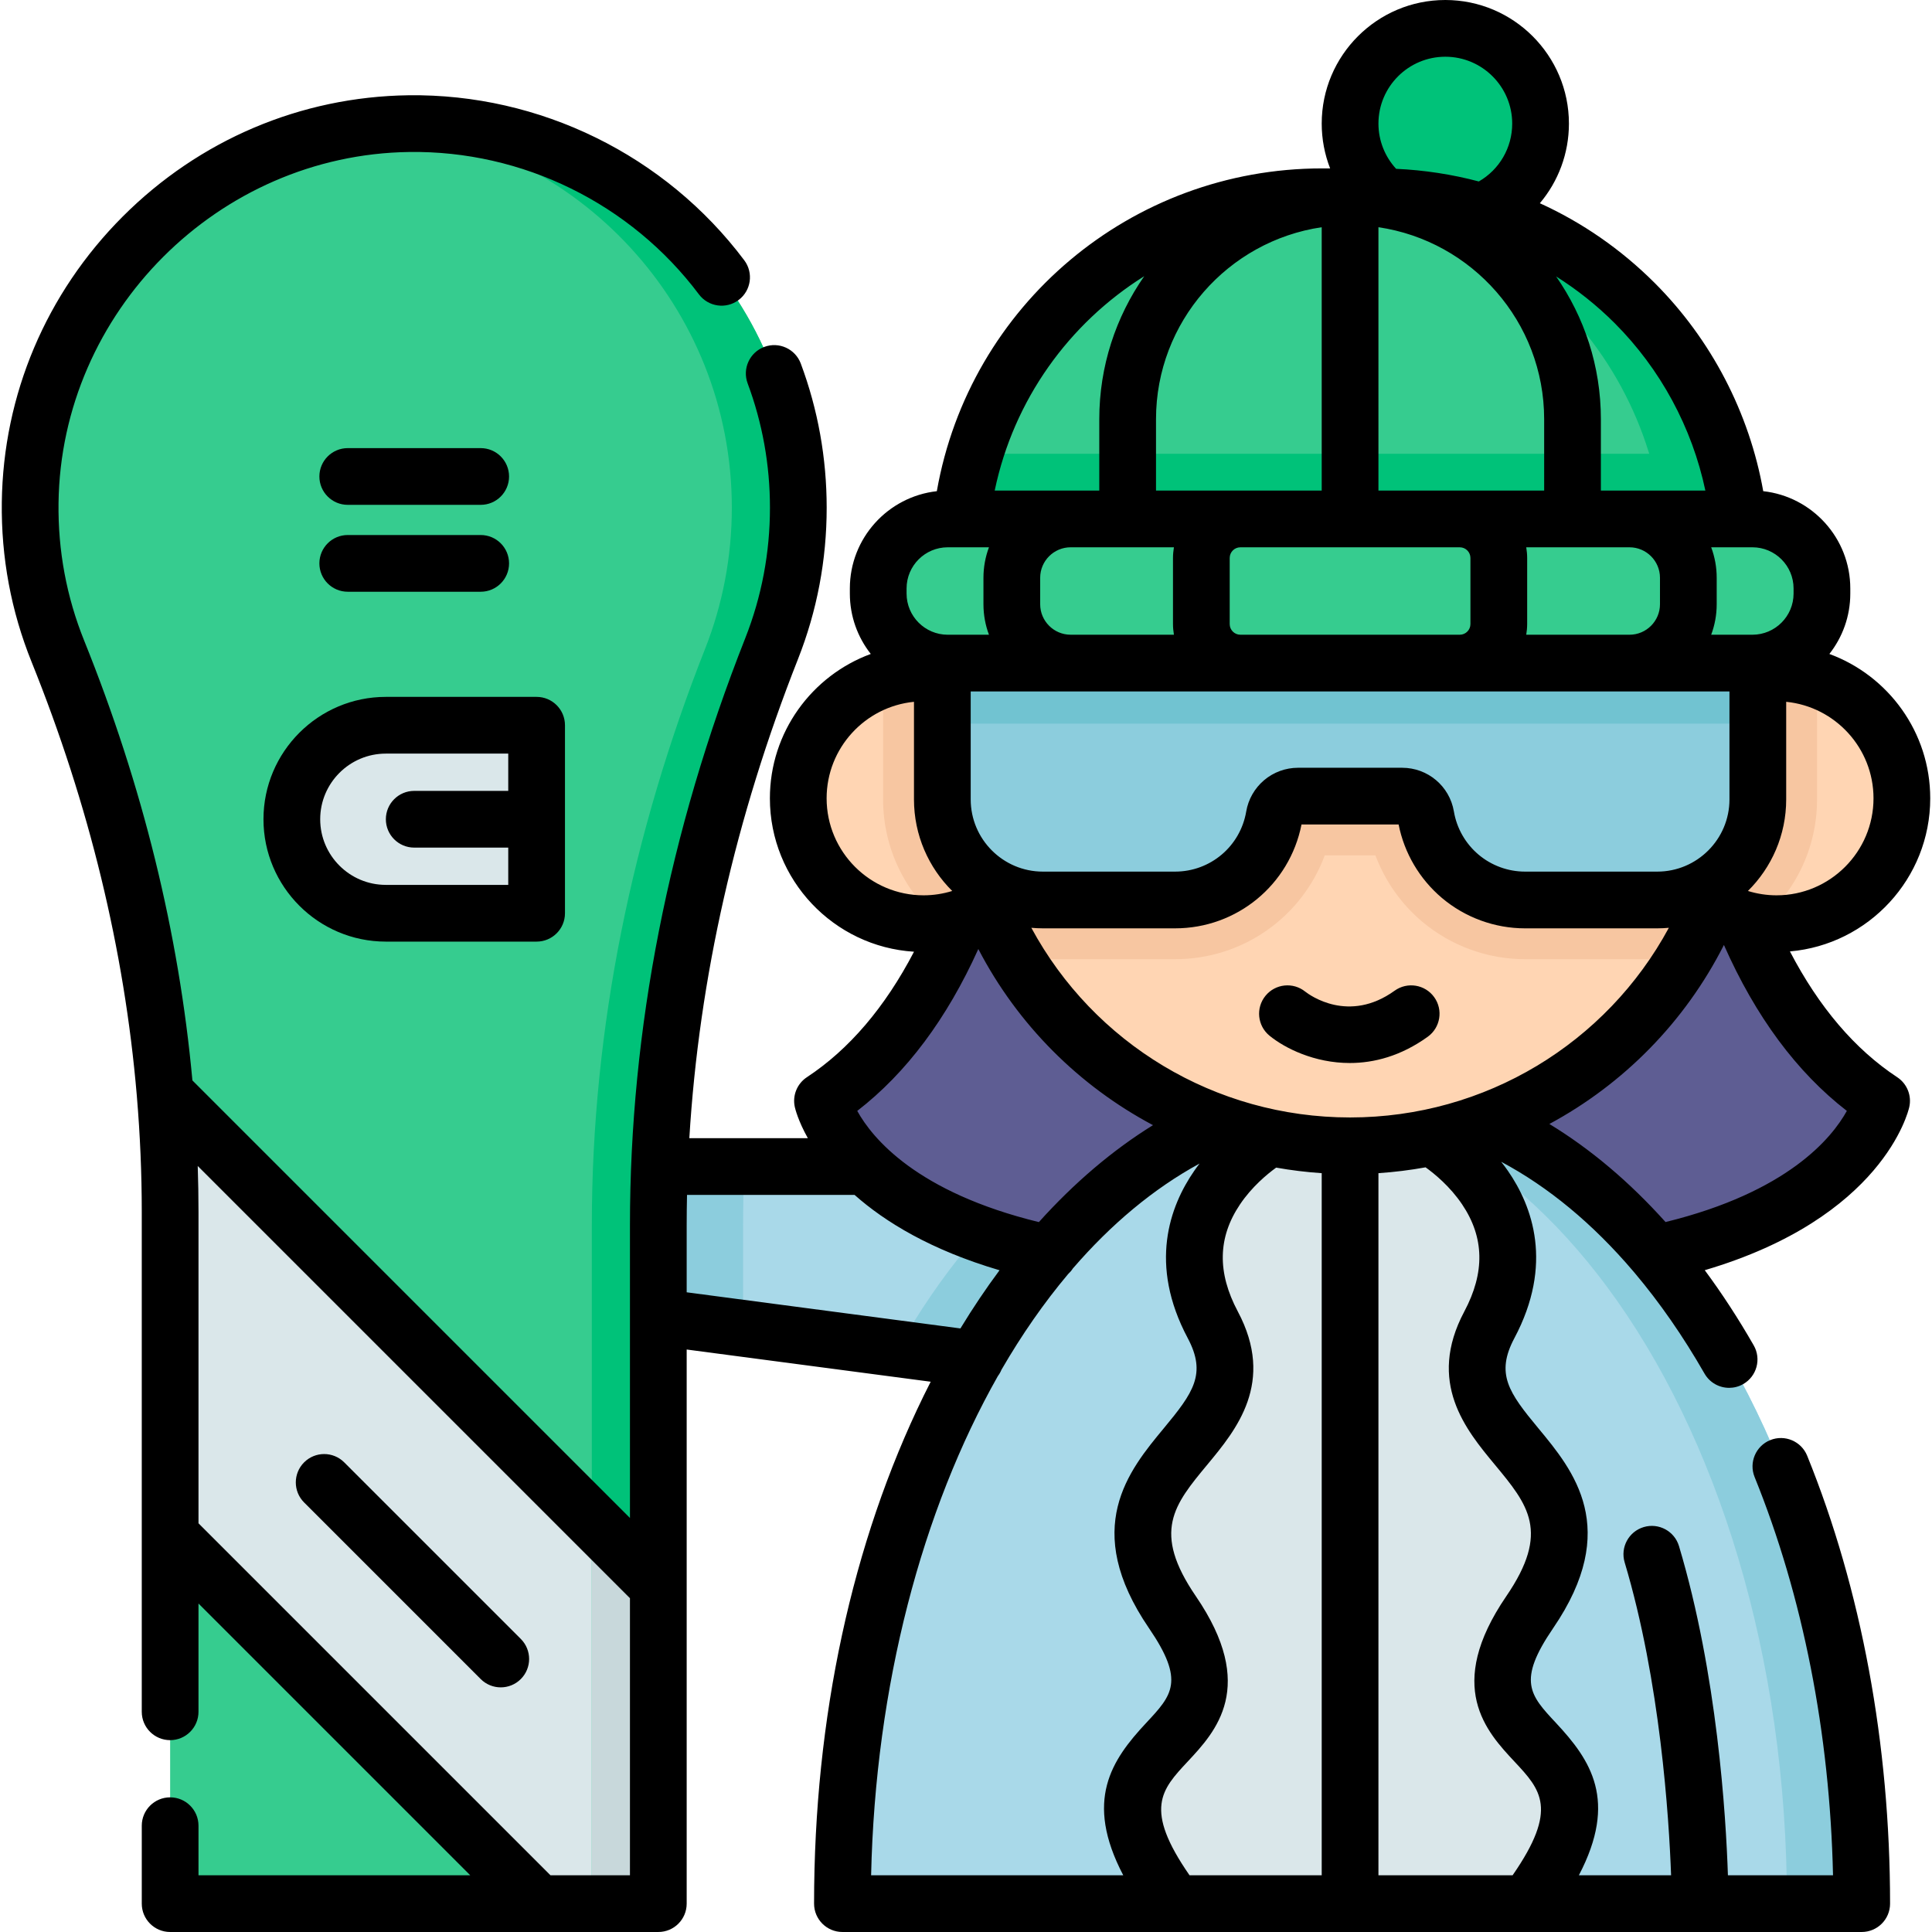 <?xml version="1.0" encoding="iso-8859-1"?>
<!-- Generator: Adobe Illustrator 19.0.0, SVG Export Plug-In . SVG Version: 6.00 Build 0)  -->
<svg version="1.1" id="Capa_1" xmlns="http://www.w3.org/2000/svg" xmlns:xlink="http://www.w3.org/1999/xlink" x="0px" y="0px"
	 viewBox="0 0 512.001 512.001" style="enable-background:new 0 0 512.001 512.001;" xml:space="preserve">
<polygon style="fill:#A9D9E9;" points="354.584,309.142 267.634,361.366 237.929,357.438 222.114,355.353 196.929,352.036 
	166.423,348.007 166.423,309.142 "/>
<g>
	<path style="fill:#8CCDDD;" d="M197.25,309.142c-0.21,5.161-0.321,10.323-0.321,15.504v27.39l-30.507-4.029v-38.865H197.25z"/>
	<path style="fill:#8CCDDD;" d="M354.582,309.139l-86.947,52.227l-29.708-3.924c11.27-19.808,24.842-36.269,40.047-48.303h76.609
		V309.139z"/>
</g>
<path style="fill:#5E5D93;" d="M266.069,200.367c0,0-7.005,64.327-48.095,91.386c0,0,10.022,45.099,109.239,45.099h31.099h31.099
	c99.217,0,109.239-45.099,109.239-45.099c-41.09-27.059-48.095-91.386-48.095-91.386L266.069,200.367L266.069,200.367z"/>
<path style="fill:#A9D9E9;" d="M493.373,504.49H223.249c0-118.392,60.462-214.37,135.061-214.37c14.242,0,27.971,3.495,40.862,9.983
	c17.287,8.706,33.067,22.781,46.566,40.989C474.882,380.404,493.373,439.025,493.373,504.49z"/>
<g>
	<path style="fill:#DAE7EA;" d="M336.464,301.562c0,0-31.764,18.134-15.061,49.535s-38.083,36.079-10.69,76.167
		c27.393,40.088-34.743,29.501,0.668,77.22h46.404V301.562H336.464z"/>
	<path style="fill:#DAE7EA;" d="M379.632,301.562c0,0,31.764,18.134,15.061,49.535s38.083,36.079,10.69,76.167
		c-27.393,40.088,34.743,29.501-0.668,77.22h-46.404V301.562H379.632z"/>
</g>
<path style="fill:#8CCDDD;" d="M493.373,504.49h-19.808c0-65.464-18.49-124.084-47.633-163.399
	c-13.499-18.208-29.279-32.283-46.566-40.989c-9.879-4.971-20.248-8.183-30.964-9.408c3.275-0.387,6.571-0.575,9.91-0.575
	c14.242,0,27.971,3.495,40.862,9.983c17.287,8.706,33.067,22.781,46.566,40.989C474.882,380.404,493.373,439.025,493.373,504.49z"/>
<path style="fill:#FFD5B3;" d="M504.022,211.568c0,18.344-14.881,33.224-33.224,33.224c-1.569,0-3.118-0.105-4.625-0.325
	c-4.615-0.638-8.926-2.229-12.735-4.573c-9.512-5.839-15.864-16.346-15.864-28.327c0-14.377,9.135-26.621,21.923-31.246
	c3.527-1.287,7.335-1.977,11.302-1.977c3.757,0,7.367,0.627,10.736,1.779C494.615,184.58,504.022,196.97,504.022,211.568z"/>
<path style="fill:#F7C6A1;" d="M481.535,180.122v31.738c0,13.102-5.985,24.831-15.362,32.606c-4.615-0.638-8.926-2.229-12.735-4.573
	c-9.512-5.839-15.864-16.346-15.864-28.327c0-14.377,9.135-26.621,21.923-31.246c3.527-1.287,7.335-1.977,11.302-1.977
	C474.555,178.343,478.166,178.971,481.535,180.122z"/>
<path style="fill:#FFD5B3;" d="M277.995,211.568c0,11.981-6.352,22.487-15.864,28.327c-3.809,2.344-8.12,3.935-12.735,4.573
	c-1.506,0.219-3.056,0.325-4.625,0.325c-18.344,0-33.224-14.881-33.224-33.224c0-14.598,9.408-26.987,22.487-31.445
	c3.369-1.152,6.979-1.779,10.736-1.779c3.966,0,7.775,0.691,11.302,1.977C268.86,184.947,277.995,197.189,277.995,211.568z"/>
<path style="fill:#F7C6A1;" d="M277.995,211.568c0,11.981-6.352,22.487-15.864,28.327c-3.809,2.344-8.12,3.935-12.735,4.573
	c-9.376-7.775-15.362-19.506-15.362-32.606v-31.738c3.369-1.152,6.979-1.779,10.736-1.779c3.966,0,7.775,0.691,11.302,1.977
	C268.86,184.947,277.995,197.189,277.995,211.568z"/>
<path style="fill:#FFD5B3;" d="M461.381,200.057c0,14.116-2.825,27.573-7.942,39.837c-1.977,4.75-4.3,9.323-6.937,13.677
	c-18.145,30.012-51.087,50.082-88.716,50.082s-70.57-20.07-88.716-50.082c-2.637-4.354-4.96-8.926-6.937-13.677
	c-5.117-12.264-7.942-25.721-7.942-39.837c0-6.75,0.648-13.352,1.883-19.735c1.904-9.92,5.232-19.327,9.763-28.013
	c17.256-33.193,51.955-55.847,91.949-55.847s74.693,22.655,91.949,55.847c4.531,8.685,7.858,18.093,9.763,28.013
	C460.731,186.704,461.381,193.307,461.381,200.057z"/>
<path style="fill:#F7C6A1;" d="M461.381,200.057c0,14.116-2.825,27.573-7.942,39.837c-1.977,4.75-4.3,9.323-6.937,13.677
	c-2.375,0.408-4.814,0.627-7.304,0.627h-35.035c-9.973,0-19.673-3.548-27.312-9.983c-5.577-4.719-9.815-10.779-12.348-17.538
	h-13.425c-6.059,16.335-21.671,27.521-39.67,27.521h-35.035c-2.49,0-4.929-0.219-7.304-0.627c-2.637-4.354-4.96-8.926-6.937-13.677
	c-5.117-12.264-7.942-25.721-7.942-39.837c0-6.75,0.648-13.352,1.883-19.735c1.904-9.92,5.232-19.327,9.763-28.013h183.898
	c4.531,8.685,7.858,18.093,9.763,28.013C460.731,186.704,461.381,193.307,461.381,200.057z"/>
<path style="fill:#8CCDDD;" d="M465.839,174.42v37.441c0,14.712-11.929,26.642-26.642,26.642h-35.035
	c-6.498,0-12.515-2.344-17.193-6.289c-4.667-3.945-7.984-9.491-9.073-15.895c-0.523-3.077-3.192-5.337-6.321-5.337h-27.582
	c-1.569,0-3.014,0.565-4.133,1.517c-1.13,0.952-1.925,2.281-2.187,3.819c-2.177,12.808-13.269,22.185-26.265,22.185h-35.035
	c-14.712,0-26.642-11.929-26.642-26.642v-37.441c0-3.537,2.867-6.415,6.404-6.415h203.3
	C462.971,168.004,465.839,170.883,465.839,174.42z"/>
<path style="fill:#71C3D1;" d="M465.839,174.42v17.287c-0.471,0.042-0.942,0.063-1.423,0.063H251.154
	c-0.481,0-0.952-0.021-1.423-0.063V174.42c0-3.537,2.867-6.415,6.404-6.415h203.3C462.971,168.004,465.839,170.883,465.839,174.42z"
	/>
<circle style="fill:#00C279;" cx="383.028" cy="32.754" r="25.245"/>
<path style="fill:#36CC8F;" d="M461.381,148.342H254.189c0-9.773,1.454-19.202,4.175-28.086
	c12.013-39.429,48.669-68.112,92.012-68.112h14.817c26.558,0,50.605,10.768,68.018,28.181
	c10.998,10.998,19.348,24.664,23.994,39.931C459.926,129.14,461.381,138.569,461.381,148.342z"/>
<g>
	<path style="fill:#00C279;" d="M461.381,148.342H254.189c0-9.773,1.454-19.202,4.175-28.086h198.841
		C459.926,129.14,461.381,138.569,461.381,148.342z"/>
	<path style="fill:#00C279;" d="M461.381,148.342h-20.154c0-26.558-10.768-50.616-28.17-68.018
		c-16.827-16.827-39.848-27.448-65.349-28.139c0.889-0.031,1.779-0.042,2.668-0.042h14.817c26.558,0,50.605,10.768,68.018,28.181
		C450.612,97.727,461.381,121.784,461.381,148.342z"/>
</g>
<g>
	<path style="fill:#36CC8F;" d="M464.41,175.727H251.158c-10.173,0-18.421-8.247-18.421-18.421v-1.362
		c0-10.173,8.247-18.421,18.421-18.421H464.41c10.173,0,18.421,8.247,18.421,18.421v1.362
		C482.832,167.479,474.585,175.727,464.41,175.727z"/>
	<path style="fill:#36CC8F;" d="M211.561,134.54c0,13.189-2.505,25.786-7.075,37.352c-19.232,48.727-30.026,100.37-30.026,152.754
		V504.48H45.087V321.179c0-10.533-0.461-21.026-1.353-31.479c-3.417-40.168-13.269-79.584-28.402-117.126
		c-4.891-12.137-7.516-25.436-7.336-39.356c0.702-54.87,45.459-99.688,100.329-100.45C165.2,31.976,211.561,77.846,211.561,134.54z"
		/>
</g>
<path style="fill:#DAE7EA;" d="M174.46,420.426v84.054h-31.699l-97.674-97.674v-85.627c0-10.533-0.461-21.026-1.353-31.479
	L174.46,420.426z"/>
<path style="fill:#00C279;" d="M211.561,134.54c0,13.189-2.505,25.786-7.075,37.352c-19.232,48.727-30.026,100.37-30.026,152.754
	V504.48h-17.619V324.646c0-52.385,10.804-104.028,30.036-152.754c4.56-11.565,7.065-24.163,7.065-37.352
	c0-53.257-40.91-96.962-93.013-101.402c2.445-0.21,4.911-0.341,7.396-0.371C165.2,31.976,211.561,77.846,211.561,134.54z"/>
<polygon style="fill:#C8D8DB;" points="174.46,420.426 174.46,504.48 156.842,504.48 156.842,402.807 "/>
<path style="fill:#DAE7EA;" d="M142.208,242.02h-39.956c-13.758,0-24.911-11.153-24.911-24.911l0,0
	c0-13.758,11.153-24.911,24.911-24.911h39.956V242.02z"/>
<path d="M502.779,285.471c-11.211-7.384-20.738-18.572-28.427-33.334c20.803-1.81,37.18-19.31,37.18-40.574
	c0-17.544-11.147-32.533-26.73-38.258c3.469-4.412,5.546-9.967,5.546-16.001v-1.362c0-13.332-10.114-24.344-23.071-25.775
	c-3.685-20.748-13.734-40.14-28.752-55.168c-8.955-8.95-19.257-16.054-30.446-21.14c4.873-5.775,7.703-13.177,7.703-21.108
	C415.782,14.692,401.086,0,383.021,0c-18.061,0-32.753,14.692-32.753,32.752c0,4.122,0.776,8.138,2.228,11.876h-2.117
	c-50.675,0-93.46,36.335-102.108,85.542c-12.948,1.441-23.051,12.447-23.051,25.773v1.362c0,6.034,2.077,11.588,5.545,15.999
	c-15.586,5.723-26.735,20.713-26.735,38.26c0,21.607,16.911,39.331,38.193,40.651c-7.677,14.719-17.189,25.884-28.386,33.256
	c-2.606,1.716-3.879,4.863-3.203,7.907c0.091,0.413,0.864,3.626,3.456,8.252H182.68c2.574-42.379,12.228-84.988,28.802-126.977
	c5.04-12.772,7.597-26.267,7.597-40.113c0-13.138-2.308-25.987-6.86-38.192c-1.451-3.89-5.78-5.866-9.669-4.416
	c-3.89,1.451-5.867,5.78-4.416,9.669c3.924,10.518,5.912,21.6,5.912,32.938c0,11.948-2.203,23.587-6.547,34.594
	c-20.273,51.362-30.553,103.684-30.553,155.509v77.636L50.991,286.325c-3.593-39.051-13.195-78.122-28.69-116.563
	c-4.666-11.577-6.952-23.842-6.791-36.453c0.646-50.594,42.329-92.327,92.92-93.031c30.053-0.432,58.744,13.685,76.789,37.726
	c2.491,3.32,7.204,3.992,10.524,1.499c3.32-2.492,3.99-7.204,1.498-10.523c-20.92-27.869-54.188-44.2-89.021-43.733
	c-28.508,0.396-55.39,11.811-75.695,32.138C12.223,77.715,0.841,104.611,0.478,133.119c-0.186,14.612,2.465,28.831,7.879,42.263
	c15.267,37.878,24.603,76.352,27.881,114.758c0.008,0.144,0.019,0.288,0.035,0.431c0.86,10.211,1.297,20.418,1.297,30.607v85.622
	c0,0.003,0,0.007,0,0.01v46.832c0,4.151,3.364,7.516,7.516,7.516s7.516-3.365,7.516-7.516v-28.691l72.017,72.016H52.603v-13.136
	c0-4.151-3.364-7.516-7.516-7.516s-7.516,3.365-7.516,7.516v20.652c0,4.151,3.364,7.516,7.516,7.516h129.375
	c4.152,0,7.516-3.365,7.516-7.516V357.637l64.667,8.535c-0.636,1.244-1.265,2.497-1.883,3.764
	c-18.989,38.871-29.025,85.397-29.025,134.547c0,4.151,3.364,7.516,7.516,7.516h88.126c0.003,0,0.006,0,0.009,0
	c0.002,0,0.004,0,0.006,0h93.309c0.002,0,0.004,0,0.006,0c0.003,0,0.006,0,0.009,0h88.655c4.152,0,7.516-3.365,7.516-7.516
	c0-42.213-7.596-83.258-21.967-118.698c-1.559-3.846-5.944-5.702-9.79-4.141c-3.847,1.56-5.7,5.943-4.141,9.79
	c12.799,31.565,19.941,67.905,20.78,105.533h-27.854c-0.519-15.742-2.817-53.33-12.964-87.227c-1.19-3.977-5.379-6.236-9.355-5.045
	c-3.978,1.191-6.237,5.38-5.045,9.356c9.447,31.559,11.746,67.598,12.304,82.915H418.42c10.382-19.821,3.156-30.5-6.087-40.391
	c-6.874-7.358-10.326-11.051-0.745-25.072c18.088-26.469,5.37-41.804-3.915-53.003c-7.835-9.45-11.379-14.412-6.346-23.875
	c10.406-19.562,4.808-34.915-1.722-44.35c-0.577-0.835-1.177-1.625-1.782-2.393c12.537,6.675,24.333,16.465,35.013,29.018
	c0.121,0.149,0.24,0.299,0.371,0.438c6.633,7.855,12.832,16.775,18.505,26.676c1.389,2.423,3.923,3.78,6.529,3.78
	c1.268,0,2.552-0.321,3.73-0.996c3.603-2.065,4.849-6.657,2.785-10.258c-4.07-7.102-8.405-13.75-12.976-19.924
	c47.125-13.909,53.916-41.961,54.2-43.238C506.66,290.335,505.385,287.188,502.779,285.471z M357.847,296.138
	c-0.021,0-0.042-0.003-0.063-0.003c-0.021,0-0.041,0.003-0.062,0.003c-35.776-0.023-67.867-19.655-84.409-50.262
	c1.007,0.09,2.024,0.143,3.055,0.143h35.037c16.4,0,30.342-11.513,33.508-27.52h25.737c1.497,7.572,5.544,14.453,11.474,19.466
	c6.158,5.194,13.984,8.055,22.033,8.055h35.037c1.036,0,2.059-0.054,3.072-0.145C425.723,276.483,393.63,296.115,357.847,296.138z
	 M315.24,496.968c-12.193-17.587-7.471-22.663-0.494-30.129c7.386-7.905,18.549-19.851,2.173-43.816
	c-11.695-17.114-5.819-24.2,3.075-34.925c7.612-9.179,18.034-21.75,8.045-40.53c-5.5-10.343-5.317-19.623,0.564-28.373
	c3.158-4.7,7.207-8.038,9.595-9.765c3.965,0.704,7.991,1.199,12.07,1.471v186.067H315.24z M458.326,183.243v28.612
	c0,10.549-8.582,19.132-19.132,19.132h-35.037c-4.508,0-8.891-1.603-12.336-4.508c-3.455-2.921-5.771-6.975-6.521-11.421
	c-1.139-6.717-6.911-11.591-13.724-11.591h-27.581c-3.296,0-6.493,1.171-9.001,3.298c-2.509,2.129-4.19,5.076-4.733,8.293
	c-1.566,9.23-9.497,15.93-18.856,15.93h-35.037c-10.544,0-19.122-8.582-19.122-19.132v-28.612h201.08V183.243z M275.658,160.13
	v-7.011c0-4.456,3.625-8.081,8.081-8.081h27.361c-0.147,0.923-0.246,1.862-0.246,2.825v17.52c0,0.964,0.098,1.903,0.246,2.825
	h-27.361C279.283,168.21,275.658,164.586,275.658,160.13z M439.912,153.119v7.011c0,4.456-3.625,8.081-8.081,8.081H404.47
	c0.147-0.923,0.246-1.862,0.246-2.825v-17.521c0-0.964-0.098-1.903-0.246-2.825h27.361
	C436.287,145.039,439.912,148.663,439.912,153.119z M325.885,165.385v-17.52c0-1.558,1.269-2.825,2.826-2.825h58.146
	c1.558,0,2.825,1.268,2.825,2.825v17.52c0,1.558-1.268,2.825-2.825,2.825h-58.146C327.153,168.21,325.885,166.943,325.885,165.385z
	 M409.219,130.006h-43.918V60.216c24.81,3.649,43.918,25.071,43.918,50.878V130.006z M350.268,60.216v69.79h-43.913v-18.911
	C306.355,85.288,325.46,63.867,350.268,60.216z M496.5,211.564c0,14.175-11.531,25.706-25.705,25.706
	c-2.589,0-5.138-0.4-7.577-1.152c6.258-6.196,10.141-14.783,10.141-24.264v-25.869C486.333,187.278,496.5,198.255,496.5,211.564z
	 M475.315,155.944v1.362c0,6.013-4.892,10.905-10.905,10.905h-10.927c0.942-2.517,1.461-5.238,1.461-8.081v-7.011
	c0-2.841-0.518-5.563-1.461-8.081h10.927C470.424,145.039,475.315,149.931,475.315,155.944z M451.942,130.006h-27.691v-18.912
	c0-14.052-4.395-27.09-11.866-37.837c5.547,3.501,10.757,7.623,15.51,12.373C440.063,97.806,448.419,113.327,451.942,130.006z
	 M383.022,15.034c9.775,0,17.728,7.948,17.728,17.719c0,6.418-3.408,12.205-8.849,15.337c-7.098-1.879-14.433-3.011-21.913-3.349
	c-2.993-3.253-4.686-7.502-4.686-11.988C365.303,22.982,373.251,15.034,383.022,15.034z M303.231,73.196
	c-7.496,10.76-11.909,23.82-11.909,37.899v18.912h-27.715C268.632,105.921,283.301,85.691,303.231,73.196z M240.253,155.944
	c0-6.013,4.892-10.905,10.905-10.905h10.927c-0.942,2.516-1.46,5.238-1.46,8.081v7.011c0,2.841,0.518,5.563,1.46,8.081h-10.927
	c-6.013,0-10.905-4.892-10.905-10.905L240.253,155.944L240.253,155.944z M219.063,211.564c0-13.312,10.172-24.292,23.152-25.579
	v25.87c0,9.481,3.882,18.069,10.138,24.264c-2.439,0.751-4.991,1.151-7.583,1.151C230.595,237.27,219.063,225.739,219.063,211.564z
	 M259.266,251.5c10.478,20.14,26.729,36.284,46.291,46.679c-10.707,6.621-20.875,15.274-30.245,25.69
	c-32.39-7.906-44.14-22.234-48.133-29.467C240.186,284.355,250.944,269.957,259.266,251.5z M145.88,496.968l-93.277-93.276v-82.513
	c0-4.059-0.073-8.121-0.204-12.184L166.944,423.54v73.428L145.88,496.968L145.88,496.968z M181.978,342.474v-17.83
	c0-2.659,0.034-5.32,0.09-7.98h44.407c8.123,7.201,20.288,14.628,38.412,19.966c-3.615,4.862-7.074,10.009-10.362,15.42
	L181.978,342.474z M264.45,364.666c0.384-0.509,0.706-1.068,0.953-1.673c5.365-9.266,11.266-17.75,17.635-25.324
	c0.479-0.445,0.918-0.935,1.27-1.498c10.126-11.736,21.406-21.183,33.589-27.817c-0.478,0.621-0.949,1.26-1.408,1.924
	c-6.528,9.436-12.127,24.788-1.722,44.35c5.033,9.463,1.49,14.426-6.345,23.875c-9.285,11.197-22.002,26.534-3.915,53.003
	c9.581,14.021,6.129,17.714-0.745,25.072c-9.243,9.892-16.469,20.57-6.087,40.391h-66.821
	C231.979,446.711,244.349,400.155,264.45,364.666z M399.178,423.023c-16.376,23.965-5.213,35.912,2.173,43.816
	c6.976,7.466,11.699,12.54-0.494,30.129h-35.556V310.901c4.224-0.283,8.393-0.803,12.493-1.546c2.373,1.706,6.495,5.073,9.699,9.841
	c5.88,8.749,6.064,18.03,0.563,28.373c-9.989,18.781,0.435,31.352,8.046,40.53C404.996,398.823,410.872,405.91,399.178,423.023z
	 M441.386,323.854c-9.516-10.601-19.844-19.332-30.784-25.988c19.648-10.59,35.905-27.003,46.257-47.439
	c8.393,18.98,19.323,33.733,32.576,43.972C485.443,301.629,473.706,315.937,441.386,323.854z"/>
<path d="M369.587,262.549c-12.141,8.74-22.495,1.175-23.683,0.245c-3.212-2.586-7.914-2.103-10.531,1.095
	c-2.629,3.213-2.155,7.948,1.058,10.577c4.067,3.327,11.913,7.243,21.279,7.243c6.415,0,13.546-1.837,20.659-6.96
	c3.369-2.425,4.134-7.123,1.709-10.492C377.653,260.888,372.954,260.125,369.587,262.549z"/>
<path d="M69.823,217.109c0,17.881,14.548,32.428,32.428,32.428h39.956c4.152,0,7.516-3.365,7.516-7.516v-49.823
	c0-4.151-3.364-7.516-7.516-7.516h-39.956C84.37,184.681,69.823,199.229,69.823,217.109z M102.251,199.714h32.44v9.879h-24.918
	c-4.152,0-7.516,3.365-7.516,7.516c0,4.151,3.364,7.516,7.516,7.516h24.918v9.879h-32.44c-9.592,0-17.395-7.803-17.395-17.395
	C84.856,207.517,92.659,199.714,102.251,199.714z"/>
<path d="M92.157,133.789h35.233c4.152,0,7.516-3.365,7.516-7.516c0-4.151-3.364-7.516-7.516-7.516H92.157
	c-4.152,0-7.516,3.365-7.516,7.516C84.641,130.423,88.005,133.789,92.157,133.789z"/>
<path d="M92.157,156.818h35.233c4.152,0,7.516-3.365,7.516-7.516s-3.364-7.516-7.516-7.516H92.157c-4.152,0-7.516,3.365-7.516,7.516
	S88.005,156.818,92.157,156.818z"/>
<path d="M91.222,387.541c-2.936-2.935-7.695-2.935-10.63,0c-2.935,2.935-2.935,7.695,0,10.629l46.798,46.798
	c1.468,1.467,3.392,2.202,5.316,2.202c1.923,0,3.847-0.734,5.316-2.202c2.935-2.935,2.935-7.695,0-10.629L91.222,387.541z"/>
<g>
</g>
<g>
</g>
<g>
</g>
<g>
</g>
<g>
</g>
<g>
</g>
<g>
</g>
<g>
</g>
<g>
</g>
<g>
</g>
<g>
</g>
<g>
</g>
<g>
</g>
<g>
</g>
<g>
</g>
</svg>
